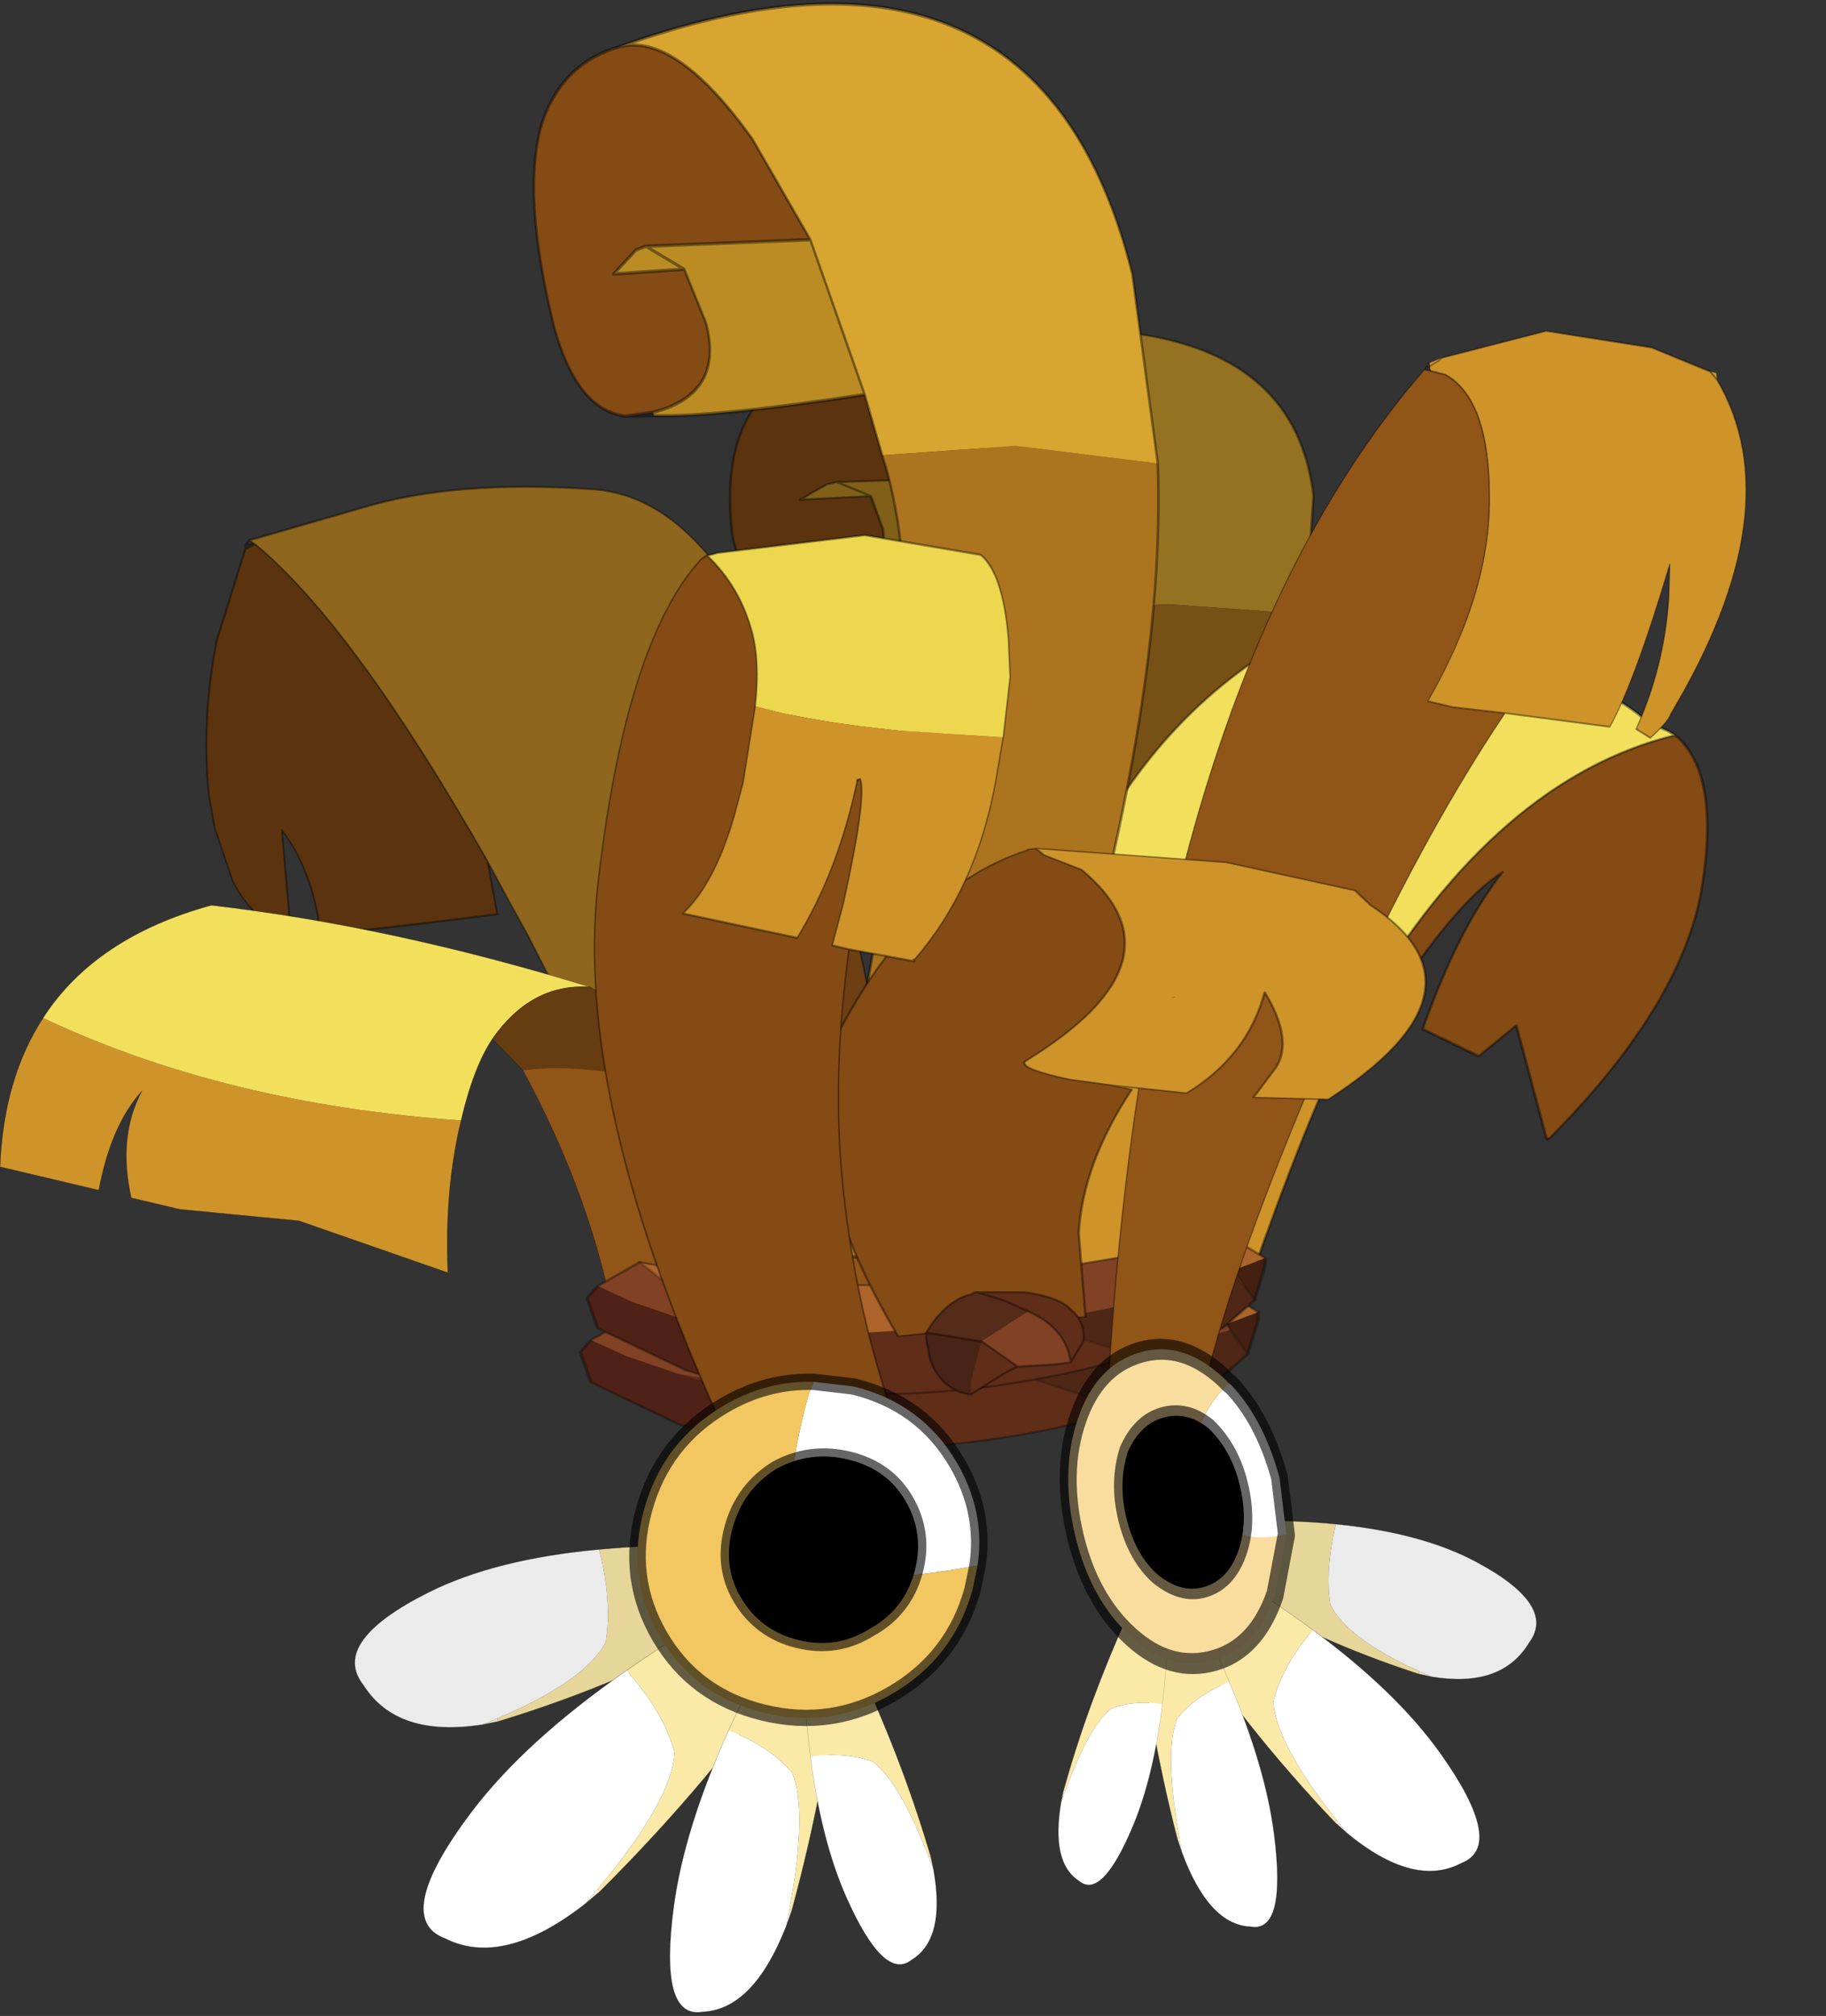 <?xml version="1.0"?>
<svg xmlns="http://www.w3.org/2000/svg" xmlns:xlink="http://www.w3.org/1999/xlink" width="214.8px" height="237.05px"><rect width="100%" height="100%" fill="#333333" stroke="none"/><g transform="matrix(1, 0, 0, 1, 706.4, 590.55)"><use xlink:href="#object-0" width="214.8" height="237.05" transform="matrix(1, 0, 0, 1, -706.4, -590.55)"/></g><defs><g transform="matrix(1, 0, 0, 1, 981.35, 790.5)" id="object-0"><use xlink:href="#object-1" width="18.55" height="11.75" transform="matrix(-0.432, 4.964, -5.926, 0.115, -824.2, -752.3)"/><use xlink:href="#object-3" width="15.4" height="12.15" transform="matrix(-5.405, 4.018, 3.227, 4.341, -805.8, -733.55)"/><use xlink:href="#object-5" width="16.9" height="53.75" transform="matrix(-0.426, 0.875, -0.686, -0.126, -796.9, -606.5)"/><use xlink:href="#object-7" width="18.2" height="20.2" transform="matrix(4.522, 1.442, 0, 4.501, -957, -747.9)"/><use xlink:href="#object-9" width="16.9" height="53.75" transform="matrix(-0.806, 0.545, -0.651, -0.553, -800.9, -577.05)"/><use xlink:href="#object-11" width="16.9" height="53.75" transform="matrix(-0.745, 0.053, -0.255, -0.715, -826.45, -564.4)"/><use xlink:href="#object-13" width="16.9" height="53.75" transform="matrix(-0.54, -0.263, 0.109, -0.594, -848.8, -566.5)"/><use xlink:href="#object-15" width="92.85" height="61.05" transform="matrix(1.192, 0, 0, 1, -981.35, -684.05)"/><use xlink:href="#object-17" width="9.7" height="4.15" transform="matrix(8.264, 0, 0, 4.707, -913.5, -639.75)"/><use xlink:href="#object-19" width="9.7" height="4.15" transform="matrix(8.264, 0, 0, 4.707, -912.7, -646.1)"/><use xlink:href="#object-21" width="21.7" height="29.6" transform="matrix(-3.068, 0.887, -0.413, 3.955, -773, -760)"/><use xlink:href="#object-23" width="6.8" height="8.05" transform="matrix(3.808, -1.111, 1.166, 4.796, -860.5, -628.9)"/><use xlink:href="#object-25" width="18.55" height="11.75" transform="matrix(0.962, 7.954, -5.968, 0.116, -851.15, -790.5)"/><use xlink:href="#object-27" width="11.9" height="16.45" transform="matrix(5.617, 0.368, -0.938, 3.501, -876.85, -692.05)"/><use xlink:href="#object-29" width="13.2" height="22.05" transform="matrix(-3.655, 0.959, -0.19, 4.969, -861.6, -735)"/><use xlink:href="#object-31" width="3.75" height="2.45" transform="matrix(5, 0, 0, 5, -872.65, -638.8)"/><use xlink:href="#object-33" width="16.9" height="53.75" transform="matrix(0.519, 1.006, 0.836, -0.144, -944.15, -602.85)"/><use xlink:href="#object-35" width="16.9" height="53.75" transform="matrix(0.982, 0.626, 0.793, -0.636, -939.35, -569)"/><use xlink:href="#object-37" width="16.9" height="53.75" transform="matrix(0.907, 0.061, 0.311, -0.822, -908.2, -554.45)"/><use xlink:href="#object-39" width="16.9" height="53.75" transform="matrix(0.657, -0.302, -0.132, -0.683, -880.95, -556.8)"/><use xlink:href="#object-41" width="10.8" height="10.8" transform="matrix(3.751, 0.916, -1.031, 3.723, -900.95, -633.35)"/></g><g transform="matrix(1, 0, 0, 1, 17.25, 5.85)" id="object-1"><use xlink:href="#object-2" width="18.55" height="11.75" transform="matrix(1, 0, 0, 1, -17.25, -5.85)"/></g><g transform="matrix(1, 0, 0, 1, 17.25, 5.85)" id="object-2"><path fill-rule="evenodd" fill="#5b330e" stroke="none" d="M-16.7 3.85Q-16.9 2.7 -15.3 1.45L-13.8 0.55L-13.75 3.8L-13.7 4L-13.35 4.5L-13.4 3.1L-12.6 2.8Q-11.55 2.6 -11.3 4.05L-11.25 4.6Q-11.35 5.55 -12.6 5.8Q-14.75 6.15 -15.75 5.45Q-16.5 4.9 -16.7 3.85"/><path fill-rule="evenodd" fill="#957221" stroke="none" d="M-13.8 0.55L-15.3 1.45Q-16.9 2.7 -16.7 3.85Q-18.8 -4.75 -13.2 -5.7L-10.4 -5.75L-10.7 -3L-10.6 -0.35L-11.5 -0.15L-13.8 0.55"/><path fill-rule="evenodd" fill="#806018" stroke="none" d="M-11.3 4.05Q-11.55 2.6 -12.6 2.8L-13.4 3.1L-13.35 4.5L-13.7 4L-13.75 3.8L-13.8 0.55L-11.5 -0.15Q-11.2 2.9 -11.25 4.05L-11.3 4.05M-13.75 3.8L-13.4 3.1L-13.75 3.8"/><path fill-rule="evenodd" fill="#775015" stroke="none" d="M-10.6 -0.35L-10.7 -3L-10.4 -5.75Q-8.65 -5.55 -6.55 -4.75Q-2.5 -3.2 1.25 -0.45L1.2 3.2L0.3 2.65Q-0.65 2.05 -3.3 1Q-8 -0.9 -10.4 -0.4L-10.6 -0.35"/><path fill="none" stroke="#000000" stroke-opacity="0.4" stroke-width="0.05" stroke-linecap="round" stroke-linejoin="round" d="M-13.8 0.55L-15.3 1.45Q-16.9 2.7 -16.7 3.85Q-16.5 4.9 -15.75 5.45Q-14.75 6.15 -12.6 5.8Q-11.35 5.55 -11.25 4.6L-11.3 4.05Q-11.55 2.6 -12.6 2.8L-13.4 3.1L-13.35 4.5L-13.7 4L-13.75 3.8L-13.8 0.55L-11.5 -0.15L-10.6 -0.35L-10.4 -0.4Q-8 -0.9 -3.3 1Q-0.65 2.05 0.3 2.65L1.2 3.2L1.25 -0.45Q-2.5 -3.2 -6.55 -4.75Q-8.65 -5.55 -10.4 -5.75L-13.2 -5.7Q-18.8 -4.75 -16.7 3.85M-13.4 3.1L-13.75 3.8M-11.25 4.05Q-11.2 2.9 -11.5 -0.15M-11.25 4.05L-11.25 4.6"/></g><g transform="matrix(1, 0, 0, 1, 13.7, 8.05)" id="object-3"><use xlink:href="#object-4" width="15.4" height="12.15" transform="matrix(1, 0, 0, 1, -13.7, -8.05)"/></g><g transform="matrix(1, 0, 0, 1, 13.7, 8.05)" id="object-4"><path fill-rule="evenodd" fill="#f2e05d" stroke="none" d="M-13.65 -1.3L-13.6 -1.45L-13.4 -1.9Q-13.25 -2.9 -12.15 -5.25L-10.95 -7.5Q-8.15 -8.65 -5.35 -7.45Q-4.35 -7 -3.3 -6.25Q-5.1 -3.65 -5.95 -0.3L-6.5 -0.65Q-10.7 -2.85 -13.65 -1.3"/><path fill-rule="evenodd" fill="#844b15" stroke="none" d="M-13.65 -1.3Q-10.7 -2.85 -6.5 -0.65L-6.7 -0.25Q-8.85 -1.25 -9.8 -1.15Q-8.6 -0.75 -7.05 0.55L-7.55 1.75L-8.4 1.7L-7.65 4.05L-7.7 4.1Q-10.9 3.5 -12.4 1.75Q-13.9 -0.05 -13.65 -1.3"/><path fill-rule="evenodd" fill="#ce942a" stroke="none" d="M-5.95 -0.3Q-5.1 -3.65 -3.3 -6.25Q-2.05 -5.45 -0.8 -4.25L1.7 -1.4L-1.95 2.75Q-4.55 0.55 -5.95 -0.3"/><path fill="none" stroke="#000000" stroke-opacity="0.4" stroke-width="0.05" stroke-linecap="round" stroke-linejoin="round" d="M-3.3 -6.25Q-4.35 -7 -5.35 -7.45Q-8.15 -8.65 -10.95 -7.5L-12.15 -5.25Q-13.25 -2.9 -13.4 -1.9L-13.6 -1.45L-13.65 -1.3Q-10.7 -2.85 -6.5 -0.65L-5.95 -0.3Q-4.55 0.55 -1.95 2.75L1.7 -1.4L-0.8 -4.25Q-2.05 -5.45 -3.3 -6.25M-7.65 4.05L-8.4 1.7L-7.55 1.75L-7.05 0.55Q-8.6 -0.75 -9.8 -1.15Q-8.85 -1.25 -6.7 -0.25L-6.5 -0.65M-7.7 4.1L-7.65 4.1L-7.65 4.05M-7.7 4.1Q-10.9 3.5 -12.4 1.75Q-13.9 -0.05 -13.65 -1.3"/></g><g transform="matrix(1, 0, 0, 1, 8.45, 26.9)" id="object-5"><use xlink:href="#object-6" width="16.9" height="53.75" transform="matrix(1, 0, 0, 1, -8.45, -26.9)"/></g><g transform="matrix(1, 0, 0, 1, 8.45, 26.9)" id="object-6"><path fill-rule="evenodd" fill="#ebddc8" stroke="none" d="M8.4 -11.75L8.05 -11.65L8.45 -14L8.4 -11.75"/><path fill-rule="evenodd" fill="#e7d69a" stroke="none" d="M8.05 -11.65L8.4 -11.75Q7.5 -2.3 5.95 6.75Q4.25 16.5 2.25 24.7Q-1.6 24.6 -6.6 26.85Q-7.8 19.45 -8.2 12.75Q-2.3 10.95 1.85 7.45Q5.65 2.3 8.05 -11.65"/><path fill-rule="evenodd" fill="#ebebeb" stroke="none" d="M8.45 -14L8.05 -11.65Q5.65 2.3 1.85 7.45Q-2.3 10.95 -8.2 12.75Q-9.1 -1.3 -6.75 -12.15Q-3.25 -28.25 2 -26.75Q8.3 -25.95 8.45 -14"/><path fill="none" stroke="#000000" stroke-opacity="0.4" stroke-width="0.05" stroke-linecap="round" stroke-linejoin="round" d="M8.4 -11.75L8.45 -14Q8.3 -25.95 2 -26.75Q-3.25 -28.25 -6.75 -12.15Q-9.1 -1.3 -8.2 12.75Q-7.8 19.45 -6.6 26.85Q-1.6 24.6 2.25 24.7Q4.25 16.5 5.95 6.75Q7.5 -2.3 8.4 -11.75"/></g><g transform="matrix(1, 0, 0, 1, 14.6, 18.1)" id="object-7"><use xlink:href="#object-8" width="18.2" height="20.2" transform="matrix(1, 0, 0, 1, -14.6, -18.1)"/></g><g transform="matrix(1, 0, 0, 1, 14.6, 18.1)" id="object-8"><path fill-rule="evenodd" fill="#6e3f12" stroke="none" d="M2.25 -8.75Q3.2 -4.85 3.6 -0.45L2.15 0.15L-2 2.1Q-2.9 -0.1 -4.25 -2.5L-2.5 -4.9L-1.65 -5.85L-0.5 -6.85Q0.75 -7.95 2.25 -8.75"/><path fill-rule="evenodd" fill="#8e661d" stroke="none" d="M2.25 -8.75Q0.75 -7.95 -0.5 -6.85L-1.65 -5.85L-2.5 -4.9L-4.25 -2.5L-6.25 -5.8L-6.75 -6.55L-7.3 -7.4Q-10.8 -12.45 -13.35 -13.75L-13.5 -13.8L-10.55 -15.6Q-8.15 -17.1 -4.55 -18Q-0.95 -18.9 1.25 -12.15L1.3 -11.95L2.25 -8.75"/><path fill-rule="evenodd" fill="#5b330e" stroke="none" d="M-7.3 -7.4L-7.05 -6.1Q-11.4 -4.15 -11.65 -4.15Q-11.85 -5.7 -12.65 -6.5L-12.4 -3.65Q-13.55 -4.05 -13.95 -4.8L-14.4 -6L-14.55 -6.8Q-14.75 -8.7 -14.35 -10.9L-13.6 -13.55L-13.35 -13.75Q-10.8 -12.45 -7.3 -7.4"/><path fill="none" stroke="#000000" stroke-opacity="0.4" stroke-width="0.05" stroke-linecap="round" stroke-linejoin="round" d="M-4.25 -2.5Q-2.9 -0.1 -2 2.1L2.15 0.15L3.6 -0.45Q3.2 -4.85 2.25 -8.75L1.3 -11.95L1.25 -12.15Q-0.95 -18.9 -4.55 -18Q-8.15 -17.1 -10.55 -15.6L-13.5 -13.8L-13.6 -13.65L-13.6 -13.55L-14.35 -10.9Q-14.75 -8.7 -14.55 -6.8L-14.4 -6L-13.95 -4.8Q-13.55 -4.05 -12.4 -3.65L-12.65 -6.5Q-11.85 -5.7 -11.65 -4.15Q-11.4 -4.15 -7.05 -6.1L-7.3 -7.4L-6.75 -6.55L-6.25 -5.8L-4.25 -2.5M-13.6 -13.55L-13.35 -13.75L-13.6 -13.65M-13.5 -13.8L-13.35 -13.75Q-10.8 -12.45 -7.3 -7.4"/></g><g transform="matrix(1, 0, 0, 1, 8.45, 26.9)" id="object-9"><use xlink:href="#object-10" width="16.9" height="53.75" transform="matrix(1, 0, 0, 1, -8.45, -26.9)"/></g><g transform="matrix(1, 0, 0, 1, 8.45, 26.9)" id="object-10"><path fill-rule="evenodd" fill="#fff0d9" stroke="none" d="M8.4 -11.75L8.05 -11.65L8.45 -14L8.4 -11.75"/><path fill-rule="evenodd" fill="#fbe9a8" stroke="none" d="M8.05 -11.65L8.4 -11.75Q7.5 -2.3 5.95 6.75Q4.25 16.5 2.25 24.7Q-1.6 24.6 -6.6 26.85Q-7.8 19.45 -8.2 12.75Q-2.3 10.95 1.85 7.45Q5.65 2.3 8.05 -11.65"/><path fill-rule="evenodd" fill="#ffffff" stroke="none" d="M8.45 -14L8.05 -11.65Q5.65 2.3 1.85 7.45Q-2.3 10.95 -8.2 12.75Q-9.1 -1.3 -6.75 -12.15Q-3.25 -28.25 2 -26.75Q8.3 -25.95 8.45 -14"/><path fill="none" stroke="#000000" stroke-opacity="0.4" stroke-width="0.05" stroke-linecap="round" stroke-linejoin="round" d="M8.4 -11.75L8.45 -14Q8.3 -25.95 2 -26.75Q-3.25 -28.25 -6.75 -12.15Q-9.1 -1.3 -8.2 12.75Q-7.8 19.45 -6.6 26.85Q-1.6 24.6 2.25 24.7Q4.25 16.5 5.95 6.75Q7.5 -2.3 8.4 -11.75"/></g><g transform="matrix(1, 0, 0, 1, 8.45, 26.9)" id="object-11"><use xlink:href="#object-12" width="16.9" height="53.75" transform="matrix(1, 0, 0, 1, -8.45, -26.9)"/></g><g transform="matrix(1, 0, 0, 1, 8.45, 26.9)" id="object-12"><path fill-rule="evenodd" fill="#fff0d9" stroke="none" d="M8.4 -11.75L8.05 -11.65L8.45 -14L8.4 -11.75"/><path fill-rule="evenodd" fill="#fbe9a8" stroke="none" d="M8.05 -11.65L8.4 -11.75Q7.5 -2.3 5.95 6.75Q4.25 16.5 2.25 24.7Q-1.6 24.6 -6.6 26.85Q-7.8 19.45 -8.2 12.75Q-2.3 10.95 1.85 7.45Q5.65 2.3 8.05 -11.65"/><path fill-rule="evenodd" fill="#ffffff" stroke="none" d="M8.45 -14L8.05 -11.65Q5.65 2.3 1.85 7.45Q-2.3 10.95 -8.2 12.75Q-9.1 -1.3 -6.75 -12.15Q-3.25 -28.25 2 -26.75Q8.3 -25.95 8.45 -14"/><path fill="none" stroke="#000000" stroke-opacity="0.4" stroke-width="0.05" stroke-linecap="round" stroke-linejoin="round" d="M8.4 -11.75L8.45 -14Q8.3 -25.95 2 -26.75Q-3.25 -28.25 -6.75 -12.15Q-9.1 -1.3 -8.2 12.75Q-7.8 19.45 -6.6 26.85Q-1.6 24.6 2.25 24.7Q4.25 16.5 5.95 6.75Q7.5 -2.3 8.4 -11.75"/></g><g transform="matrix(1, 0, 0, 1, 8.45, 26.9)" id="object-13"><use xlink:href="#object-14" width="16.9" height="53.75" transform="matrix(1, 0, 0, 1, -8.45, -26.9)"/></g><g transform="matrix(1, 0, 0, 1, 8.45, 26.9)" id="object-14"><path fill-rule="evenodd" fill="#fff0d9" stroke="none" d="M8.4 -11.75L8.05 -11.65L8.45 -14L8.4 -11.75"/><path fill-rule="evenodd" fill="#fbe9a8" stroke="none" d="M8.05 -11.65L8.4 -11.75Q7.5 -2.3 5.95 6.75Q4.25 16.5 2.25 24.7Q-1.6 24.6 -6.6 26.85Q-7.8 19.45 -8.2 12.75Q-2.3 10.95 1.85 7.45Q5.65 2.3 8.05 -11.65"/><path fill-rule="evenodd" fill="#ffffff" stroke="none" d="M8.45 -14L8.05 -11.65Q5.65 2.3 1.85 7.45Q-2.3 10.95 -8.2 12.75Q-9.1 -1.3 -6.75 -12.15Q-3.25 -28.25 2 -26.75Q8.3 -25.95 8.45 -14"/><path fill="none" stroke="#000000" stroke-opacity="0.4" stroke-width="0.05" stroke-linecap="round" stroke-linejoin="round" d="M8.4 -11.75L8.45 -14Q8.3 -25.95 2 -26.75Q-3.25 -28.25 -6.75 -12.15Q-9.1 -1.3 -8.2 12.75Q-7.8 19.45 -6.6 26.85Q-1.6 24.6 2.25 24.7Q4.25 16.5 5.95 6.75Q7.5 -2.3 8.4 -11.75"/></g><g transform="matrix(1, 0, 0, 1, 46.45, 30.5)" id="object-15"><use xlink:href="#object-16" width="92.85" height="61.05" transform="matrix(1, 0, 0, 1, -46.45, -30.5)"/></g><g transform="matrix(1, 0, 0, 1, 46.45, 30.5)" id="object-16"><path fill-rule="evenodd" fill="#ce942a" stroke="none" d="M-0.95 -5.2Q-2.6 2.95 -2.25 12.7L-16.95 6.6L-28.7 5.25L-33.5 3.9Q-34.85 -3.3 -32.45 -8.65Q-35.5 -4.65 -36.7 3L-46.45 0.25Q-46.1 -10.1 -42.2 -17.25Q-24.25 -7.15 -0.95 -5.2"/><path fill-rule="evenodd" fill="#f2e05d" stroke="none" d="M-0.95 -5.2Q-24.25 -7.15 -42.2 -17.25Q-37.05 -26.75 -25.6 -30.5Q-7.8 -28.05 11.75 -20.9Q6 -21.35 2.15 -14.8Q0.3 -11.55 -0.95 -5.2"/><path fill-rule="evenodd" fill="#663c11" stroke="none" d="M11.75 -20.9Q21.8 -14.45 29.55 -4.15Q15.7 -12.7 5.15 -11.1L2.15 -14.8Q6 -21.35 11.75 -20.9"/><path fill-rule="evenodd" fill="#925518" stroke="none" d="M29.55 -4.15Q40.05 9.7 46.4 30.55Q23.5 26.2 13.7 15.65Q11.25 2.3 5.15 -11.1Q15.7 -12.7 29.55 -4.15"/><path fill="none" stroke="#000000" stroke-opacity="0.4" stroke-width="0.05" stroke-linecap="round" stroke-linejoin="round" d="M-42.2 -17.25Q-46.1 -10.1 -46.45 0.25L-36.7 3Q-35.5 -4.65 -32.45 -8.65Q-34.85 -3.3 -33.5 3.9L-28.7 5.25L-16.95 6.6L-2.25 12.7Q-2.6 2.95 -0.95 -5.2Q0.3 -11.55 2.15 -14.8L5.15 -11.1Q11.25 2.3 13.7 15.65Q23.5 26.2 46.4 30.55Q40.05 9.7 29.55 -4.15Q21.8 -14.45 11.75 -20.9Q-7.8 -28.05 -25.6 -30.5Q-37.05 -26.75 -42.2 -17.25M11.75 -20.9Q6 -21.35 2.15 -14.8"/></g><g transform="matrix(1, 0, 0, 1, 4.85, 2.05)" id="object-17"><use xlink:href="#object-18" width="9.7" height="4.15" transform="matrix(1, 0, 0, 1, -4.85, -2.05)"/></g><g transform="matrix(1, 0, 0, 1, 4.85, 2.05)" id="object-18"><path fill-rule="evenodd" fill="#804124" stroke="none" d="M4.4 -1L4.45 -0.85Q3 -0.1 1.55 0.3L0.85 -0.75L3.75 -1.6L4.4 -1M-2.9 0.4L-3.4 0.25L-4.15 -0.2L-4.65 -0.6L-4.05 -1.2L-2.9 0.4"/><path fill-rule="evenodd" fill="#432012" stroke="none" d="M4.45 -0.85L4.4 -1L4.85 -1.3L4.85 -1.1L4.7 -0.25L4.45 -0.85"/><path fill-rule="evenodd" fill="#ac642a" stroke="none" d="M4.4 -1L3.75 -1.6Q4.1 -1.75 4.15 -2.05L4.85 -1.3L4.4 -1M0.85 -0.75L1.55 0.3L-1.15 0.6L-2.9 0.4L-4.05 -1.2Q-1.55 -0.35 0.85 -0.75"/><path fill-rule="evenodd" fill="#4f2717" stroke="none" d="M1.55 0.3Q3 -0.1 4.45 -0.85L4.7 -0.25L4.25 0.45L3 1.15L1.6 0.35L1.55 0.3"/><path fill-rule="evenodd" fill="#5f2d18" stroke="none" d="M-3.4 0.25L-2.9 0.4L-2.8 0.55L-3.4 0.25M-2.8 0.55L-2.9 0.4L-1.15 0.6L1.55 0.3L1.6 0.35L3 1.15Q1 2.15 -0.9 2.1Q-1.9 1.7 -2.8 0.55"/><path fill-rule="evenodd" fill="#502116" stroke="none" d="M-4.65 -0.6L-4.15 -0.2L-3.4 0.25L-2.8 0.55Q-1.9 1.7 -0.9 2.1Q-2.4 2.05 -3.4 1.5L-4.65 0.45L-4.8 -0.3L-4.65 -0.6"/><path fill="none" stroke="#0f0b07" stroke-opacity="0.2" stroke-width="0.05" stroke-linecap="round" stroke-linejoin="round" d="M4.45 -0.85L4.4 -1L3.75 -1.6M0.85 -0.75L1.55 0.3L1.6 0.35L3 1.15M4.45 -0.85L4.7 -0.25M-2.9 0.4L-4.05 -1.2M-2.8 0.55L-2.9 0.4M-0.9 2.1Q-1.9 1.7 -2.8 0.55"/><path fill="none" stroke="#0f0b07" stroke-opacity="0.4" stroke-width="0.05" stroke-linecap="round" stroke-linejoin="round" d="M3.75 -1.6L0.85 -0.75Q-1.55 -0.35 -4.05 -1.2L-4.65 -0.6L-4.8 -0.3L-4.65 0.45L-3.4 1.5Q-2.4 2.05 -0.9 2.1Q1 2.15 3 1.15L4.25 0.45L4.7 -0.25L4.85 -1.1L4.85 -1.3L4.15 -2.05Q4.1 -1.75 3.75 -1.6"/></g><g transform="matrix(1, 0, 0, 1, 4.85, 2.05)" id="object-19"><use xlink:href="#object-20" width="9.7" height="4.15" transform="matrix(1, 0, 0, 1, -4.85, -2.05)"/></g><g transform="matrix(1, 0, 0, 1, 4.85, 2.05)" id="object-20"><path fill-rule="evenodd" fill="#804124" stroke="none" d="M4.4 -1L4.45 -0.85Q3 -0.1 1.55 0.3L0.85 -0.75L3.75 -1.6L4.4 -1M-2.9 0.4L-3.4 0.25L-4.15 -0.2L-4.65 -0.6L-4.05 -1.2L-2.9 0.4"/><path fill-rule="evenodd" fill="#432012" stroke="none" d="M4.45 -0.85L4.4 -1L4.85 -1.3L4.85 -1.1L4.7 -0.25L4.45 -0.85"/><path fill-rule="evenodd" fill="#ac642a" stroke="none" d="M4.4 -1L3.75 -1.6Q4.1 -1.75 4.15 -2.05L4.85 -1.3L4.4 -1M0.85 -0.75L1.55 0.3L-1.15 0.6L-2.9 0.4L-4.05 -1.2Q-1.55 -0.35 0.85 -0.75"/><path fill-rule="evenodd" fill="#4f2717" stroke="none" d="M1.55 0.3Q3 -0.1 4.45 -0.85L4.7 -0.25L4.25 0.45L3 1.15L1.6 0.35L1.55 0.3"/><path fill-rule="evenodd" fill="#5f2d18" stroke="none" d="M-3.4 0.25L-2.9 0.4L-2.8 0.55L-3.4 0.25M-2.8 0.55L-2.9 0.4L-1.15 0.6L1.55 0.3L1.6 0.35L3 1.15Q1 2.15 -0.9 2.1Q-1.9 1.7 -2.8 0.55"/><path fill-rule="evenodd" fill="#502116" stroke="none" d="M-4.65 -0.6L-4.15 -0.2L-3.4 0.25L-2.8 0.55Q-1.9 1.7 -0.9 2.1Q-2.4 2.05 -3.4 1.5L-4.65 0.45L-4.8 -0.3L-4.65 -0.6"/><path fill="none" stroke="#0f0b07" stroke-opacity="0.2" stroke-width="0.05" stroke-linecap="round" stroke-linejoin="round" d="M4.45 -0.85L4.4 -1L3.75 -1.6M0.85 -0.75L1.55 0.3L1.6 0.35L3 1.15M4.45 -0.85L4.7 -0.25M-2.9 0.4L-4.05 -1.2M-2.8 0.55L-2.9 0.4M-0.9 2.1Q-1.9 1.7 -2.8 0.55"/><path fill="none" stroke="#0f0b07" stroke-opacity="0.4" stroke-width="0.05" stroke-linecap="round" stroke-linejoin="round" d="M3.75 -1.6L0.85 -0.75Q-1.55 -0.35 -4.05 -1.2L-4.65 -0.6L-4.8 -0.3L-4.65 0.45L-3.4 1.5Q-2.4 2.05 -0.9 2.1Q1 2.15 3 1.15L4.25 0.45L4.7 -0.25L4.85 -1.1L4.85 -1.3L4.15 -2.05Q4.1 -1.75 3.75 -1.6"/></g><g transform="matrix(1, 0, 0, 1, 19.85, 28.85)" id="object-21"><use xlink:href="#object-22" width="21.7" height="29.6" transform="matrix(1, 0, 0, 1, -19.85, -28.85)"/></g><g transform="matrix(1, 0, 0, 1, 19.85, 28.85)" id="object-22"><path fill-rule="evenodd" fill="#ce942a" stroke="none" d="M-6.8 -28.6L-7.15 -28.7L-7.25 -28.75L-7.15 -28.7L-6.8 -28.6L-6.75 -28.7L-7.25 -28.75L-11.25 -28.65L-15.5 -27.2L-17.9 -25.95L-18.2 -25.65L-17.9 -25.95L-18.15 -25.85L-18.2 -25.65Q-21.75 -21 -17.75 -15.8Q-17.7 -15.6 -17.05 -15.25L-16.45 -15.65Q-17.3 -17.3 -17.2 -19.35L-17.1 -20.4Q-16.2 -17.1 -15.4 -15.95L-11.2 -17.3L-9.1 -17.95L-8.1 -18.35Q-10.1 -21.1 -9.7 -24Q-9.3 -27.05 -7.45 -28.2L-6.85 -28.45L-6.8 -28.6M-6.75 -28.6L-6.7 -28.7L-6.7 -28.65L-6.75 -28.6M-6.7 -28.7L-6.7 -28.65L-6.7 -28.7"/><path fill-rule="evenodd" fill="#925518" stroke="none" d="M-11.2 -17.3L-9.1 -17.95L-8.1 -18.35Q-10.1 -21.1 -9.7 -24Q-9.3 -27.05 -7.45 -28.2L-6.85 -28.45L-6.6 -28.55Q3.2 -21.1 1.65 0.75L-2.1 0.65Q-2.8 -3 -5.4 -8.4Q-8.1 -13.9 -11.2 -17.3"/><path fill="none" stroke="#000000" stroke-opacity="0.4" stroke-width="0.05" stroke-linecap="round" stroke-linejoin="round" d="M-7.25 -28.75L-7.15 -28.7L-6.8 -28.6L-6.75 -28.7M-7.25 -28.75L-11.25 -28.65L-15.5 -27.2L-17.9 -25.95L-18.2 -25.65Q-21.75 -21 -17.75 -15.8Q-17.7 -15.6 -17.05 -15.25L-16.45 -15.65Q-17.3 -17.3 -17.2 -19.35L-17.1 -20.4Q-16.2 -17.1 -15.4 -15.95L-11.2 -17.3L-9.1 -17.95L-8.1 -18.35Q-10.1 -21.1 -9.7 -24Q-9.3 -27.05 -7.45 -28.2L-6.85 -28.45L-6.6 -28.55L-6.7 -28.65L-6.7 -28.7L-6.75 -28.6L-6.8 -28.6M-6.6 -28.55Q3.2 -21.1 1.65 0.75L-2.1 0.65Q-2.8 -3 -5.4 -8.4Q-8.1 -13.9 -11.2 -17.3M-6.75 -28.6L-6.7 -28.65L-6.7 -28.7M-6.7 -28.65L-6.65 -28.6L-6.75 -28.6"/></g><g transform="matrix(1, 0, 0, 1, 3.4, 4.1)" id="object-23"><use xlink:href="#object-24" width="6.8" height="8.05" transform="matrix(1, 0, 0, 1, -3.4, -4.1)"/></g><g transform="matrix(1, 0, 0, 1, 3.4, 4.1)" id="object-24"><path fill-rule="evenodd" fill="#f9dd9f" stroke="none" d="M2.95 1.3L2.2 2.6Q1.3 3.7 0 3.7Q-1.35 3.7 -2.25 2.6Q-3.15 1.5 -3.15 -0.05Q-3.15 -1.65 -2.25 -2.75Q-1.35 -3.85 0 -3.85Q1.3 -3.85 2.2 -2.75L2.35 -2.55Q0.75 -1.85 0.75 -0.45Q0.75 1.15 2.95 1.3"/><path fill-rule="evenodd" fill="#ffffff" stroke="none" d="M2.35 -2.55L2.4 -2.5Q3.1 -1.5 3.15 -0.05L2.95 1.3Q0.75 1.15 0.75 -0.45Q0.75 -1.85 2.35 -2.55"/><path fill="none" stroke="#000000" stroke-opacity="0.6" stroke-width="0.5" stroke-linecap="round" stroke-linejoin="round" d="M2.95 1.3L2.2 2.6Q1.3 3.7 0 3.7Q-1.35 3.7 -2.25 2.6Q-3.15 1.5 -3.15 -0.05Q-3.15 -1.65 -2.25 -2.75Q-1.35 -3.85 0 -3.85Q1.3 -3.85 2.2 -2.75L2.35 -2.55M2.4 -2.5Q3.1 -1.5 3.15 -0.05L2.95 1.3"/><path fill-rule="evenodd" fill="#000000" stroke="none" d="M1.95 -0.15Q1.95 0.75 1.45 1.35Q0.95 1.95 0.2 1.95Q-0.5 1.95 -1.05 1.35Q-1.55 0.75 -1.55 -0.15Q-1.55 -1 -1.05 -1.65Q-0.5 -2.2 0.2 -2.2Q0.95 -2.2 1.45 -1.65Q1.95 -1 1.95 -0.15"/><path fill="none" stroke="#000000" stroke-opacity="0.6" stroke-width="0.5" stroke-linecap="round" stroke-linejoin="round" d="M1.95 -0.15Q1.95 0.75 1.45 1.35Q0.95 1.95 0.2 1.95Q-0.5 1.95 -1.05 1.35Q-1.55 0.75 -1.55 -0.15Q-1.55 -1 -1.05 -1.65Q-0.5 -2.2 0.2 -2.2Q0.95 -2.2 1.45 -1.65Q1.95 -1 1.95 -0.15"/></g><g transform="matrix(1, 0, 0, 1, 17.25, 5.85)" id="object-25"><use xlink:href="#object-26" width="18.55" height="11.75" transform="matrix(1, 0, 0, 1, -17.25, -5.85)"/></g><g transform="matrix(1, 0, 0, 1, 17.25, 5.85)" id="object-26"><path fill-rule="evenodd" fill="#844b15" stroke="none" d="M-16.7 3.85Q-16.9 2.7 -15.3 1.45L-13.8 0.55L-13.75 3.8L-13.7 4L-13.35 4.5L-13.4 3.1L-12.6 2.8Q-11.55 2.6 -11.3 4.05L-11.25 4.6Q-11.35 5.55 -12.6 5.8Q-14.75 6.15 -15.75 5.45Q-16.5 4.9 -16.7 3.85"/><path fill-rule="evenodd" fill="#d8a530" stroke="none" d="M-13.8 0.55L-15.3 1.45Q-16.9 2.7 -16.7 3.85Q-18.8 -4.75 -13.2 -5.7L-10.4 -5.75L-10.7 -3L-10.6 -0.35L-11.5 -0.15L-13.8 0.55"/><path fill-rule="evenodd" fill="#ba8c23" stroke="none" d="M-11.3 4.05Q-11.55 2.6 -12.6 2.8L-13.4 3.1L-13.35 4.5L-13.7 4L-13.75 3.8L-13.8 0.55L-11.5 -0.15Q-11.2 2.9 -11.25 4.05L-11.3 4.05M-13.75 3.8L-13.4 3.1L-13.75 3.8"/><path fill-rule="evenodd" fill="#ad741f" stroke="none" d="M-10.6 -0.35L-10.7 -3L-10.4 -5.75Q-8.65 -5.55 -6.55 -4.75Q-2.5 -3.2 1.25 -0.45L1.2 3.2L0.3 2.65Q-0.65 2.05 -3.3 1Q-8 -0.9 -10.4 -0.4L-10.6 -0.35"/><path fill="none" stroke="#000000" stroke-opacity="0.4" stroke-width="0.05" stroke-linecap="round" stroke-linejoin="round" d="M-13.8 0.55L-15.3 1.45Q-16.9 2.7 -16.7 3.85Q-16.5 4.9 -15.75 5.45Q-14.75 6.15 -12.6 5.8Q-11.35 5.55 -11.25 4.6L-11.3 4.05Q-11.55 2.6 -12.6 2.8L-13.4 3.1L-13.35 4.5L-13.7 4L-13.75 3.8L-13.8 0.55L-11.5 -0.15L-10.6 -0.35L-10.4 -0.4Q-8 -0.9 -3.3 1Q-0.65 2.05 0.3 2.65L1.2 3.2L1.25 -0.45Q-2.5 -3.2 -6.55 -4.75Q-8.65 -5.55 -10.4 -5.75L-13.2 -5.7Q-18.8 -4.75 -16.7 3.85M-13.4 3.1L-13.75 3.8M-11.25 4.05Q-11.2 2.9 -11.5 -0.15M-11.25 4.05L-11.25 4.6"/></g><g transform="matrix(1, 0, 0, 1, 4.75, 7.6)" id="object-27"><use xlink:href="#object-28" width="11.9" height="16.45" transform="matrix(1, 0, 0, 1, -4.75, -7.6)"/></g><g transform="matrix(1, 0, 0, 1, 4.75, 7.6)" id="object-28"><path fill-rule="evenodd" fill="#ce942a" stroke="none" d="M-1.65 -7.55L-1.4 -7.55L2.35 -7.5L5.15 -6.85L5.2 -6.8L5.55 -6.4Q8.65 -3.9 5.75 0.1L4.2 0.2L4.5 -0.85Q4.7 -1.8 3.85 -3.3Q3.85 -1.15 2.8 0.2L1.2 0.1L0.3 0Q-0.8 -0.25 -0.7 -0.5Q2.15 -4.2 -0.6 -6.95L-1.45 -7.35L-1.65 -7.55M1.95 -2.9L2.05 -2.95L2 -2.95L1.95 -2.9M5.55 -6.4L5.15 -6.85L5.55 -6.4"/><path fill-rule="evenodd" fill="#844b15" stroke="none" d="M1.2 0.1L1.65 0.2Q1.05 2.75 1.35 5.05L1.95 7.8L-1.8 8.85Q-5.4 2.4 -4.6 -1.65Q-3.8 -6.1 -1.85 -7.45L-1.8 -7.5L-1.65 -7.55L-1.45 -7.35L-0.6 -6.95Q2.15 -4.2 -0.7 -0.5Q-0.8 -0.25 0.3 0L1.2 0.1"/><path fill="none" stroke="#000000" stroke-opacity="0.4" stroke-width="0.05" stroke-linecap="round" stroke-linejoin="round" d="M-1.65 -7.55L-1.4 -7.55L2.35 -7.5L5.15 -6.85L5.2 -6.8L5.55 -6.4Q8.65 -3.9 5.75 0.1L4.2 0.2L4.5 -0.85Q4.7 -1.8 3.85 -3.3Q3.85 -1.15 2.8 0.2L1.2 0.1L1.65 0.2Q1.05 2.75 1.35 5.05L1.95 7.8L-1.8 8.85Q-5.4 2.4 -4.6 -1.65Q-3.8 -6.1 -1.85 -7.45L-1.8 -7.5L-1.65 -7.55L-1.45 -7.35L-0.6 -6.95Q2.15 -4.2 -0.7 -0.5Q-0.8 -0.25 0.3 0L1.2 0.1M5.15 -6.85L5.55 -6.4"/></g><g transform="matrix(1, 0, 0, 1, 6.95, 13.4)" id="object-29"><use xlink:href="#object-30" width="13.2" height="22.05" transform="matrix(1, 0, 0, 1, -6.95, -13.4)"/></g><g transform="matrix(1, 0, 0, 1, 6.95, 13.4)" id="object-30"><path fill-rule="evenodd" fill="#844b15" stroke="none" d="M3.05 -13.35L3.25 -13.3Q5.6 -11.8 6.2 -6.15Q6.7 -1.1 1.45 7.6L-3.6 8.65L-4 8.25Q-2.8 5.7 -2.25 3.1Q-1.6 0.15 -2.05 -3.05L-1.5 -3.25L-1.8 -4.15Q-2.45 -6.6 -2.2 -7.05L-2.1 -7Q-1.6 -5 -0.35 -3.65L3.4 -4.95Q2.5 -5.4 1.95 -6.7L1.85 -6.95L1.6 -7.7L1.3 -9.45Q1.2 -10.5 1.5 -11.25Q1.95 -12.4 3.05 -13.35"/><path fill-rule="evenodd" fill="#ecd74f" stroke="none" d="M3.05 -13.35Q1.95 -12.4 1.5 -11.25Q1.2 -10.5 1.3 -9.45Q-0.45 -8.75 -3.45 -7.95L-6.8 -7.15L-6.95 -8.55L-6.85 -9.45Q-6.6 -11.05 -5.85 -11.65L-2.05 -12.85L2.7 -13.35L3.05 -13.35"/><path fill-rule="evenodd" fill="#ce942a" stroke="none" d="M1.3 -9.45L1.6 -7.7L1.85 -6.95L1.95 -6.7Q2.5 -5.4 3.4 -4.95L-0.35 -3.65Q-1.6 -5 -2.1 -7L-2.1 -7.05L-2.2 -7.05Q-2.45 -6.6 -1.8 -4.15L-1.5 -3.25L-2.05 -3.05L-4.2 -2.35L-4.15 -2.4L-4.2 -2.4Q-6.1 -3.7 -6.6 -6.1L-6.8 -7.15L-3.45 -7.95Q-0.45 -8.75 1.3 -9.45M3.1 -13.35L3.05 -13.35L3.1 -13.35"/><path fill="none" stroke="#000000" stroke-opacity="0.4" stroke-width="0.05" stroke-linecap="round" stroke-linejoin="round" d="M-3.6 8.65L1.45 7.6Q6.7 -1.1 6.2 -6.15Q5.6 -11.8 3.25 -13.3L3.05 -13.35Q1.95 -12.4 1.5 -11.25Q1.2 -10.5 1.3 -9.45L1.6 -7.7L1.85 -6.95L1.95 -6.7Q2.5 -5.4 3.4 -4.95L-0.35 -3.65Q-1.6 -5 -2.1 -7L-2.1 -7.05L-2.2 -7.05Q-2.45 -6.6 -1.8 -4.15L-1.5 -3.25L-2.05 -3.05Q-1.6 0.15 -2.25 3.1Q-2.8 5.7 -4 8.25M3.1 -13.35L3.05 -13.35L2.7 -13.35L-2.05 -12.85L-5.85 -11.65Q-6.6 -11.05 -6.85 -9.45L-6.95 -8.55L-6.8 -7.15L-6.6 -6.1Q-6.1 -3.7 -4.2 -2.4L-4.15 -2.4L-4.2 -2.35L-2.05 -3.05M3.1 -13.35L3.25 -13.3"/></g><g transform="matrix(1, 0, 0, 1, 1.85, 1.2)" id="object-31"><use xlink:href="#object-32" width="3.75" height="2.45" transform="matrix(1, 0, 0, 1, -1.85, -1.2)"/></g><g transform="matrix(1, 0, 0, 1, 1.85, 1.2)" id="object-32"><path fill-rule="evenodd" fill="#5f2d18" stroke="none" d="M-0.6 -1.15L0.5 -1.15Q1.3 -1.05 1.6 -0.75Q1.95 -0.45 1.9 0L1.6 0.5Q1.5 -0.3 0.6 -0.7L0.05 -0.95L-0.6 -1.15M0.35 0.6L0.05 0.75L-0.75 1.25L-0.75 0.95L-0.5 0L0.35 0.6M0.8 -0.8L0.85 -0.8L0.85 -0.85L0.8 -0.8"/><path fill-rule="evenodd" fill="#804124" stroke="none" d="M1.6 0.5L1.2 0.55L0.35 0.6L-0.5 0L0.6 -0.7Q1.5 -0.3 1.6 0.5"/><path fill-rule="evenodd" fill="#472416" stroke="none" d="M-0.75 1.25L-0.8 1.25L-1 1.2Q-1.5 1 -1.7 0.45L-1.8 -0.05L-1.8 -0.2L-0.55 0L-0.5 0L-0.75 0.95L-0.75 1.25"/><path fill-rule="evenodd" fill="#552b1a" stroke="none" d="M-1.8 -0.2Q-1.35 -0.95 -0.75 -1.1L-0.65 -1.15L-0.6 -1.15L0.05 -0.95L0.6 -0.7L-0.5 0L-0.55 0L-1.8 -0.2M0.8 -0.8L0.85 -0.85L0.85 -0.8L0.8 -0.8"/><path fill-rule="evenodd" fill="#8c4f26" stroke="none" d="M-0.65 -1.15L-0.6 -1.15L-0.65 -1.15"/><path fill="none" stroke="#000000" stroke-opacity="0.388" stroke-width="0.05" stroke-linecap="round" stroke-linejoin="round" d="M-0.6 -1.15L0.5 -1.15Q1.3 -1.05 1.6 -0.75Q1.95 -0.45 1.9 0L1.6 0.5L1.2 0.55L0.35 0.6L0.05 0.75L-0.75 1.25M-0.8 1.25L-1 1.2Q-1.5 1 -1.7 0.45L-1.8 -0.05L-1.8 -0.2Q-1.35 -0.95 -0.75 -1.1L-0.65 -1.15L-0.6 -1.15L0.05 -0.95L0.6 -0.7Q1.5 -0.3 1.6 0.5M-0.65 -1.15L-0.75 -1.1M-0.6 -1.15L-0.65 -1.15M-1.8 -0.2L-0.55 0L-0.5 0L0.35 0.6"/></g><g transform="matrix(1, 0, 0, 1, 8.45, 26.9)" id="object-33"><use xlink:href="#object-34" width="16.9" height="53.75" transform="matrix(1, 0, 0, 1, -8.45, -26.9)"/></g><g transform="matrix(1, 0, 0, 1, 8.45, 26.9)" id="object-34"><path fill-rule="evenodd" fill="#ebddc8" stroke="none" d="M8.4 -11.75L8.05 -11.65L8.45 -14L8.4 -11.75"/><path fill-rule="evenodd" fill="#e7d69a" stroke="none" d="M8.05 -11.65L8.4 -11.75Q7.5 -2.3 5.95 6.75Q4.25 16.5 2.25 24.7Q-1.6 24.6 -6.6 26.85Q-7.8 19.45 -8.2 12.75Q-2.3 10.95 1.85 7.45Q5.65 2.3 8.05 -11.65"/><path fill-rule="evenodd" fill="#ebebeb" stroke="none" d="M8.45 -14L8.05 -11.65Q5.65 2.3 1.85 7.45Q-2.3 10.95 -8.2 12.75Q-9.1 -1.3 -6.75 -12.15Q-3.25 -28.25 2 -26.75Q8.3 -25.95 8.45 -14"/><path fill="none" stroke="#000000" stroke-opacity="0.4" stroke-width="0.05" stroke-linecap="round" stroke-linejoin="round" d="M8.4 -11.75L8.45 -14Q8.3 -25.95 2 -26.75Q-3.25 -28.25 -6.75 -12.15Q-9.1 -1.3 -8.2 12.75Q-7.8 19.45 -6.6 26.85Q-1.6 24.6 2.25 24.7Q4.25 16.5 5.95 6.75Q7.5 -2.3 8.4 -11.75"/></g><g transform="matrix(1, 0, 0, 1, 8.45, 26.9)" id="object-35"><use xlink:href="#object-36" width="16.9" height="53.75" transform="matrix(1, 0, 0, 1, -8.45, -26.9)"/></g><g transform="matrix(1, 0, 0, 1, 8.45, 26.9)" id="object-36"><path fill-rule="evenodd" fill="#fff0d9" stroke="none" d="M8.4 -11.75L8.05 -11.65L8.45 -14L8.4 -11.75"/><path fill-rule="evenodd" fill="#fbe9a8" stroke="none" d="M8.05 -11.65L8.4 -11.75Q7.5 -2.3 5.95 6.75Q4.25 16.5 2.25 24.7Q-1.6 24.6 -6.6 26.85Q-7.8 19.45 -8.2 12.75Q-2.3 10.95 1.85 7.45Q5.65 2.3 8.05 -11.65"/><path fill-rule="evenodd" fill="#ffffff" stroke="none" d="M8.45 -14L8.05 -11.65Q5.65 2.3 1.85 7.45Q-2.3 10.95 -8.2 12.75Q-9.1 -1.3 -6.75 -12.15Q-3.25 -28.25 2 -26.75Q8.3 -25.95 8.45 -14"/><path fill="none" stroke="#000000" stroke-opacity="0.4" stroke-width="0.05" stroke-linecap="round" stroke-linejoin="round" d="M8.4 -11.75L8.45 -14Q8.3 -25.95 2 -26.75Q-3.25 -28.25 -6.75 -12.15Q-9.1 -1.3 -8.2 12.75Q-7.8 19.45 -6.6 26.85Q-1.6 24.6 2.25 24.7Q4.25 16.5 5.95 6.75Q7.5 -2.3 8.4 -11.75"/></g><g transform="matrix(1, 0, 0, 1, 8.45, 26.9)" id="object-37"><use xlink:href="#object-38" width="16.9" height="53.75" transform="matrix(1, 0, 0, 1, -8.45, -26.9)"/></g><g transform="matrix(1, 0, 0, 1, 8.45, 26.9)" id="object-38"><path fill-rule="evenodd" fill="#fff0d9" stroke="none" d="M8.4 -11.75L8.05 -11.65L8.45 -14L8.4 -11.75"/><path fill-rule="evenodd" fill="#fbe9a8" stroke="none" d="M8.05 -11.65L8.4 -11.75Q7.5 -2.3 5.95 6.75Q4.25 16.5 2.25 24.7Q-1.6 24.6 -6.6 26.85Q-7.8 19.45 -8.2 12.75Q-2.3 10.95 1.85 7.45Q5.65 2.3 8.05 -11.65"/><path fill-rule="evenodd" fill="#ffffff" stroke="none" d="M8.45 -14L8.05 -11.65Q5.65 2.3 1.85 7.45Q-2.3 10.95 -8.2 12.75Q-9.1 -1.3 -6.75 -12.15Q-3.25 -28.25 2 -26.75Q8.3 -25.95 8.45 -14"/><path fill="none" stroke="#000000" stroke-opacity="0.4" stroke-width="0.05" stroke-linecap="round" stroke-linejoin="round" d="M8.4 -11.75L8.45 -14Q8.3 -25.95 2 -26.75Q-3.25 -28.25 -6.75 -12.15Q-9.1 -1.3 -8.2 12.75Q-7.8 19.45 -6.6 26.85Q-1.6 24.6 2.25 24.7Q4.25 16.5 5.95 6.75Q7.5 -2.3 8.4 -11.75"/></g><g transform="matrix(1, 0, 0, 1, 8.45, 26.9)" id="object-39"><use xlink:href="#object-40" width="16.9" height="53.75" transform="matrix(1, 0, 0, 1, -8.45, -26.9)"/></g><g transform="matrix(1, 0, 0, 1, 8.45, 26.9)" id="object-40"><path fill-rule="evenodd" fill="#fff0d9" stroke="none" d="M8.4 -11.75L8.05 -11.65L8.45 -14L8.4 -11.75"/><path fill-rule="evenodd" fill="#fbe9a8" stroke="none" d="M8.05 -11.65L8.4 -11.75Q7.5 -2.3 5.95 6.75Q4.25 16.5 2.25 24.7Q-1.6 24.6 -6.6 26.85Q-7.8 19.45 -8.2 12.75Q-2.3 10.95 1.85 7.45Q5.65 2.3 8.05 -11.65"/><path fill-rule="evenodd" fill="#ffffff" stroke="none" d="M8.45 -14L8.05 -11.65Q5.65 2.3 1.85 7.45Q-2.3 10.95 -8.2 12.75Q-9.1 -1.3 -6.75 -12.15Q-3.25 -28.25 2 -26.75Q8.3 -25.95 8.45 -14"/><path fill="none" stroke="#000000" stroke-opacity="0.4" stroke-width="0.05" stroke-linecap="round" stroke-linejoin="round" d="M8.4 -11.75L8.45 -14Q8.3 -25.95 2 -26.75Q-3.25 -28.25 -6.75 -12.15Q-9.1 -1.3 -8.2 12.75Q-7.8 19.45 -6.6 26.85Q-1.6 24.6 2.25 24.7Q4.25 16.5 5.95 6.75Q7.5 -2.3 8.4 -11.75"/></g><g transform="matrix(1, 0, 0, 1, 5.45, 5.25)" id="object-41"><use xlink:href="#object-42" width="10.8" height="10.8" transform="matrix(1, 0, 0, 1, -5.45, -5.25)"/></g><g transform="matrix(1, 0, 0, 1, 5.45, 5.25)" id="object-42"><path fill-rule="evenodd" fill="#ffffff" stroke="none" d="M5.05 -0.6Q2.2 0.7 0.75 0.7Q-1.3 0.7 -1.3 -4.5L-1.25 -4.85L-0.05 -5Q2.1 -5 3.6 -3.5Q4.85 -2.25 5.05 -0.6"/><path fill-rule="evenodd" fill="#f2c762" stroke="none" d="M-1.25 -4.85L-1.3 -4.5Q-1.3 0.7 0.75 0.7Q2.2 0.7 5.05 -0.6L5.1 0.15Q5.1 2.3 3.6 3.8Q2.1 5.3 -0.05 5.3Q-2.2 5.3 -3.7 3.8Q-5.2 2.3 -5.2 0.15Q-5.2 -2 -3.7 -3.5Q-2.65 -4.55 -1.25 -4.85"/><path fill="none" stroke="#000000" stroke-opacity="0.6" stroke-width="0.5" stroke-linecap="round" stroke-linejoin="round" d="M5.05 -0.6Q4.85 -2.25 3.6 -3.5Q2.1 -5 -0.05 -5L-1.25 -4.85Q-2.65 -4.55 -3.7 -3.5Q-5.2 -2 -5.2 0.15Q-5.2 2.3 -3.7 3.8Q-2.2 5.3 -0.05 5.3Q2.1 5.3 3.6 3.8Q5.1 2.3 5.1 0.15L5.05 -0.6"/><path fill-rule="evenodd" fill="#000000" stroke="none" d="M2.4 -2Q3.25 -1.15 3.25 0.05Q3.25 1.25 2.4 2.05Q1.6 2.9 0.4 2.9Q-0.8 2.9 -1.65 2.05Q-2.45 1.25 -2.45 0.05Q-2.45 -1.15 -1.65 -2Q-0.8 -2.8 0.4 -2.8Q1.6 -2.8 2.4 -2"/><path fill="none" stroke="#000000" stroke-opacity="0.6" stroke-width="0.5" stroke-linecap="round" stroke-linejoin="round" d="M2.4 -2Q3.25 -1.15 3.25 0.05Q3.25 1.25 2.4 2.05Q1.6 2.9 0.4 2.9Q-0.8 2.9 -1.65 2.05Q-2.45 1.25 -2.45 0.05Q-2.45 -1.15 -1.65 -2Q-0.8 -2.8 0.4 -2.8Q1.6 -2.8 2.4 -2"/></g></defs></svg>
